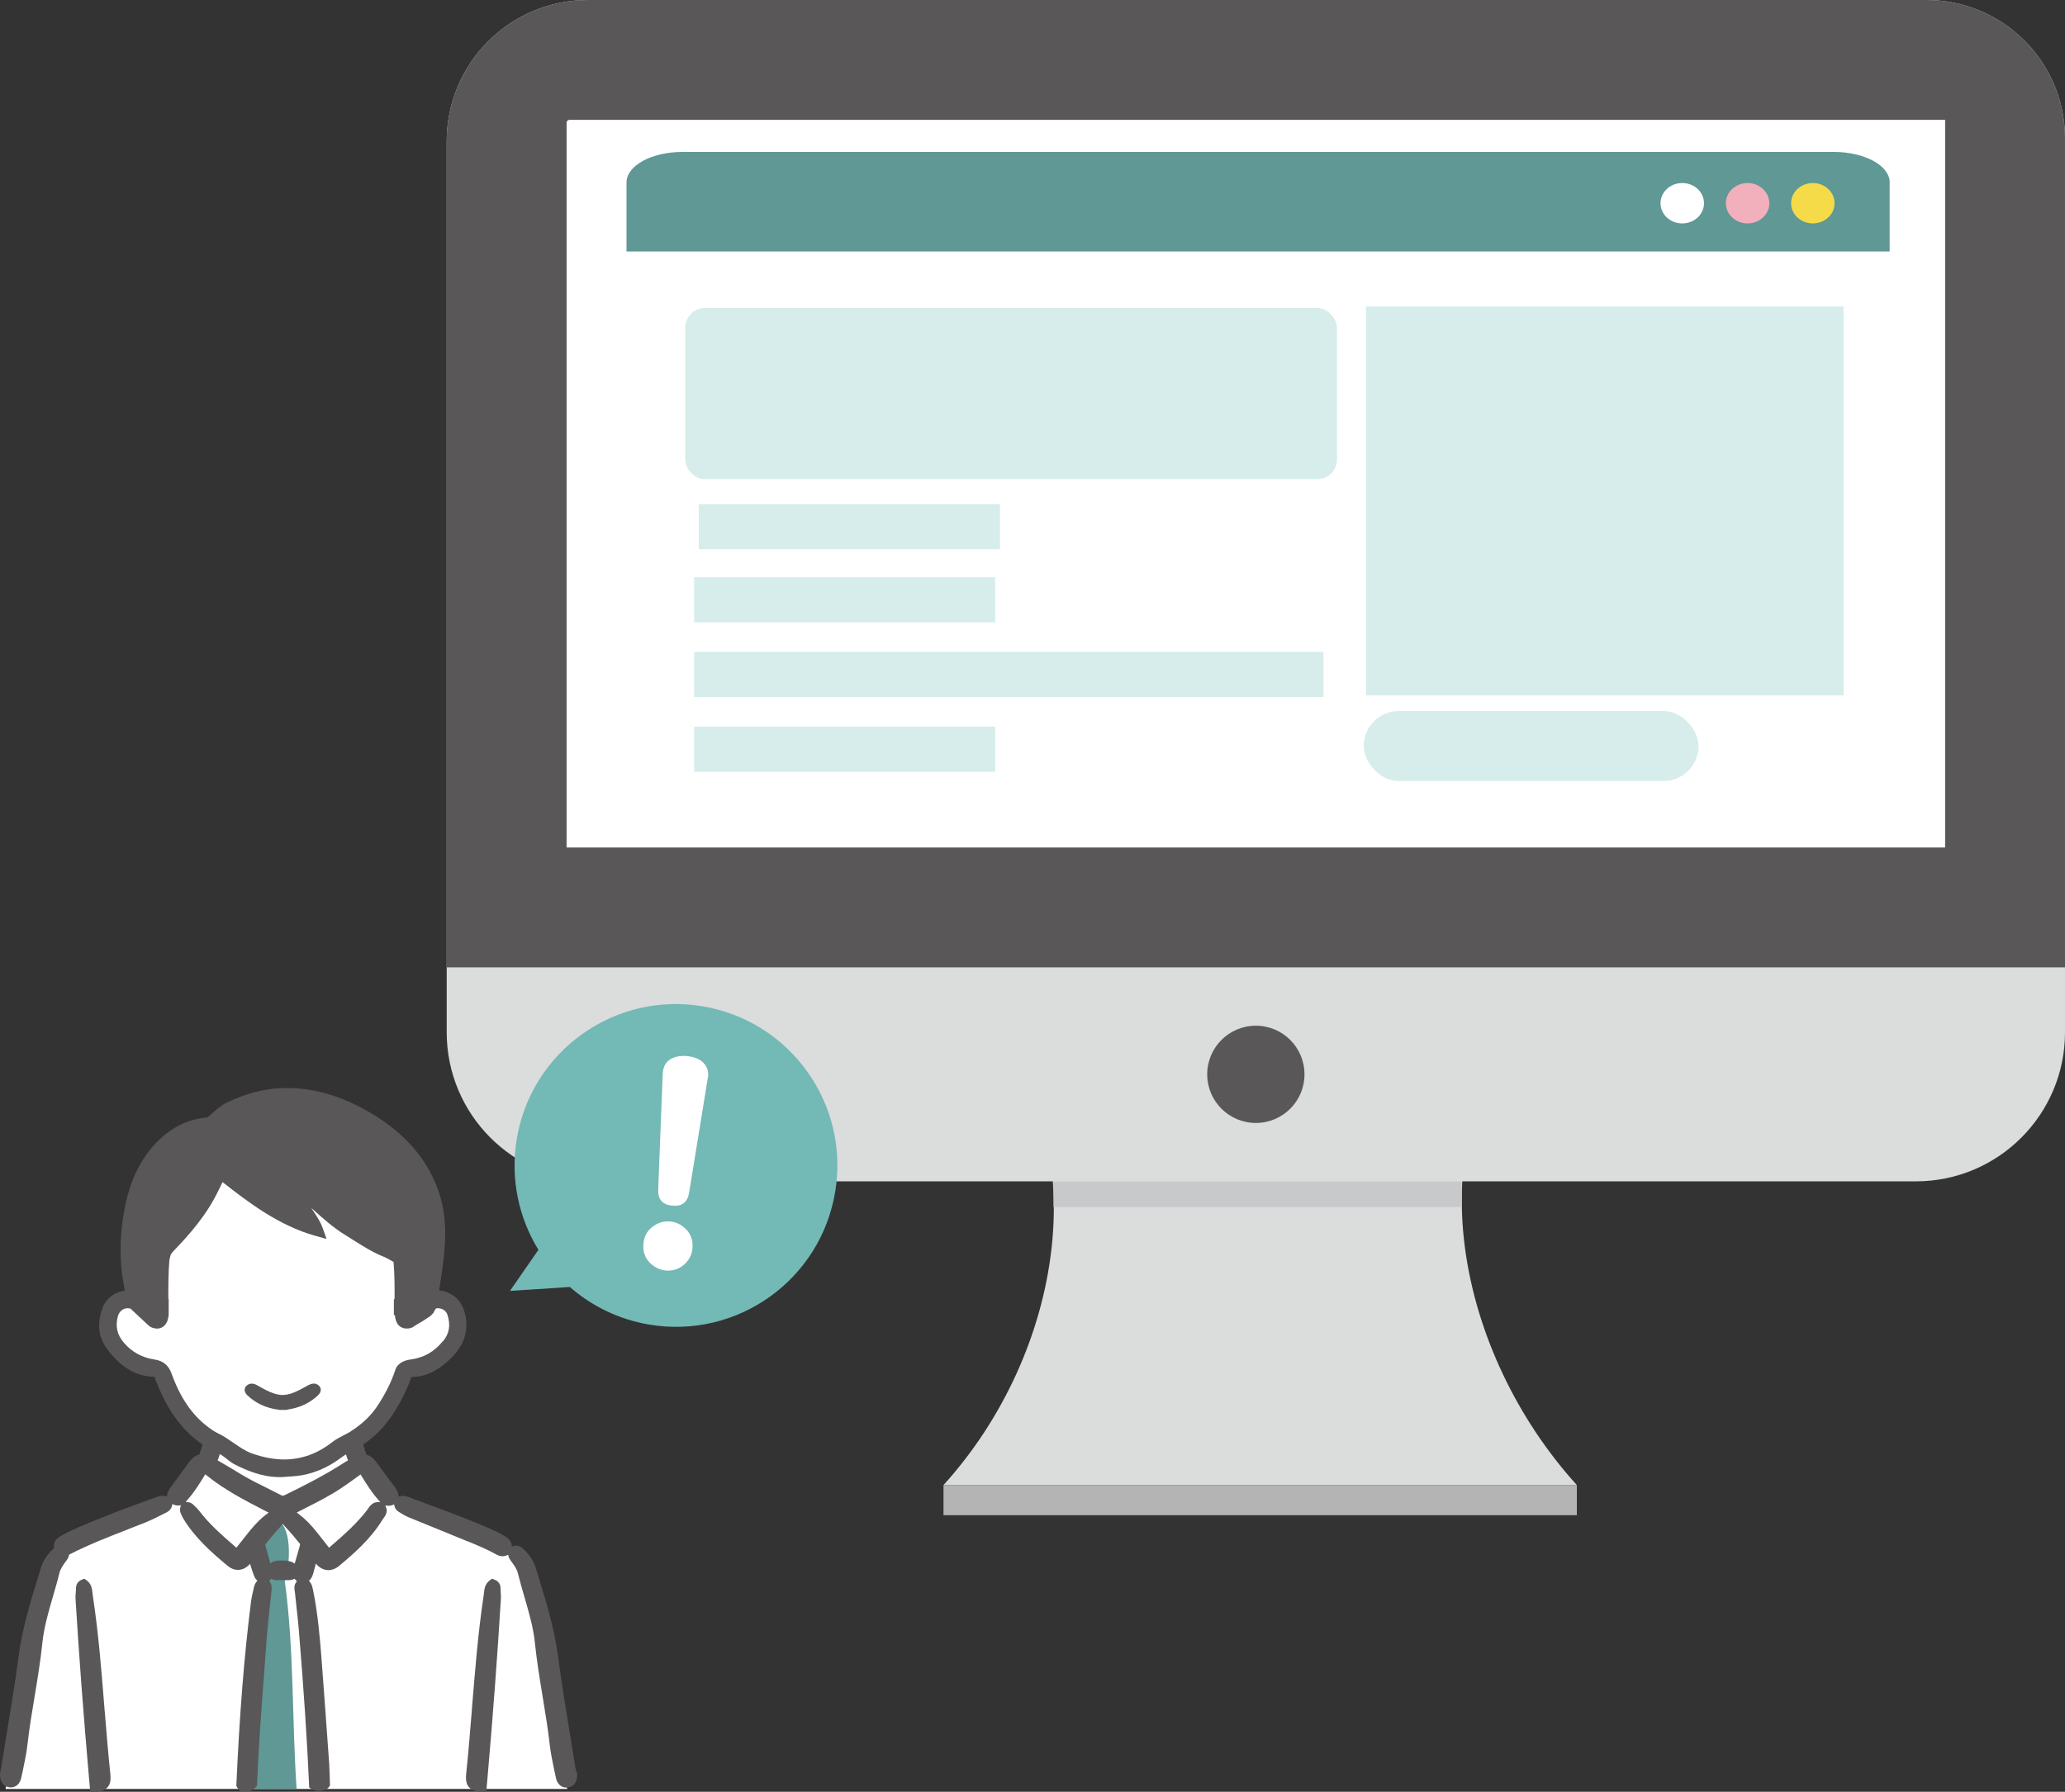<?xml version="1.0" encoding="UTF-8"?>
<svg id="_レイヤー_2" data-name="レイヤー_2" xmlns="http://www.w3.org/2000/svg" viewBox="0 0 241.17 209.31">
  <rect x="0" y="0" width="241.17" height="209.31" fill="#333333" stroke="none"/>
  <defs>
    <style>
      .cls-1 {
        fill: #595757;
      }

      .cls-2 {
        fill: #f2afbc;
      }

      .cls-3 {
        fill: #fff;
      }

      .cls-4 {
        fill: #d6edeb;
      }

      .cls-5 {
        fill: #b4b4b5;
      }

      .cls-6 {
        fill: #dbdcdc;
      }

      .cls-7 {
        fill: #f4db47;
      }

      .cls-8 {
        fill: #c8c9ca;
      }

      .cls-9 {
        fill: #5f9895;
      }

      .cls-10 {
        fill: #73b9b5;
      }
    </style>
  </defs>
  <g id="a">
    <g>
      <g>
        <path class="cls-6" d="M178.87,118h-64.28c13.91,15.32,9.5,40.16-4.4,55.48h73.97c-13.91-15.32-19.19-40.16-5.28-55.48h-.01Z"/>
        <rect class="cls-5" x="110.19" y="173.48" width="73.97" height="3.52"/>
        <rect class="cls-8" x="123.04" y="138" width="47.68" height="3"/>
        <path class="cls-6" d="M68.67,0h156.33c8.92,0,16.17,7.24,16.17,16.17v104.42c0,9.61-7.8,17.41-17.41,17.41H69.58c-9.61,0-17.41-7.8-17.41-17.41V16.5c0-9.11,7.39-16.5,16.5-16.5Z"/>
        <path class="cls-1" d="M68.67,0h156.33c8.92,0,16.17,7.24,16.17,16.17v96.83H52.17V16.5c0-9.11,7.39-16.5,16.5-16.5Z"/>
        <path class="cls-3" d="M227.17,14v85H66.17V14.34c0-.19.15-.34.34-.34h160.66Z"/>
        <circle class="cls-1" cx="146.67" cy="125.5" r="5.68"/>
      </g>
      <g id="e">
        <path id="f" class="cls-3" d="M25.05,136.14c-.13.34-7.59,8.33-7.52,8.59.07.27.36,7.98.36,7.98-.66-1.05-4.68-1.74-5.19.68-1.79,3.36,3.73,6.53,6.01,6.24-.59,2.39,3.94,8.02,6.07,8.98l-1.02,2.76c-1.62.35-1.7,1.58-3.47,3.08-1.22,1.02.53.56-2.14,1.65s-10.79,4.7-10.79,4.7c0,0-1.25.71-1.88,2.49-1.73,6.19-3.78,20.1-4.83,25.69h65.6s-3.11-16.77-3.39-17.93c-.28-1.15-1.26-7.49-2.17-8.82-.91-1.33-1.78-1.1-2.66-1.88-2.21-1.85-12.78-4.37-14.18-7.18-.97-1.64-3.07-3.44-2.33-4.94.4-.45,4.43-3.81,4.81-5.32s.7-2.97,1.96-3.25,3-.66,3.69-1.68c.69-1.02,1.81-2.23,1.42-3.79-.38-1.56-.59-2.34-1.89-2.43-1.29-.08-4.3,1.7-4.3,1.7l-.18-7.24-12.53-8.08-9.45-1.99h0Z"/>
        <g id="g">
          <path class="cls-9" d="M33.27,184.69c.65-1.99.94-6.69-1.24-7.34-.82.76-1.54,1.61-2.27,2.46,1.35,5.89.14,12.03-.35,17.98-.24,2.92-.38,5.85-.62,8.77-.07.8-.15,1.61-.27,2.42h6.12c-.55-8.12-.28-16.22-1.38-24.29h.01Z"/>
        </g>
        <g id="h">
          <g>
            <path class="cls-1" d="M67.29,206.95c-.03-.17-.08-.38-.11-.59-.2-1.27-.41-2.53-.62-3.82-.48-2.93-.98-5.96-1.37-8.96-.43-3.29-1.4-6.45-2.34-9.52l-.27-.87c-.25-.83-.75-1.6-1.44-2.23-.19-.18-.49-.41-.87-.41-.06,0-.16,0-.28.05l-.2.06-.03-.2c-.05-.37-.3-.7-.69-.94-.38-.23-.8-.47-1.23-.67-2.49-1.13-5.09-2.09-7.62-3.03l-.04-.02c-.79-.29-1.58-.59-2.37-.89-.16-.06-.31-.1-.44-.13l-.16-.04h-.11c-.12,0-.24,0-.36.04l-.19.04-.02-.19c-.05-.42-.33-.79-.48-.99l-.02-.03c-.66-.88-1.22-1.62-1.75-2.38-.43-.61-.86-1.15-1.48-1.3-.08-.26-.19-.52-.27-.79-.1-.33-.16-.66-.25-.99-.31-1.16-2.18-.94-2.11.29.04.7.19,1.48.48,2.15-.12.06-.23.13-.34.2-2.32,1.51-4.75,2.74-7.02,3.85-.11.05-.2.08-.26.08s-.14-.02-.24-.08c-.52-.27-1.05-.53-1.6-.81-.99-.49-2.01-.99-2.97-1.57-.94-.57-1.87-1.13-2.8-1.66.28-.68.44-1.46.48-2.17.07-1.23-1.8-1.44-2.11-.29-.09.33-.16.66-.25.99-.08.26-.19.52-.27.78-.57.13-.97.59-1.26.99l-.46.64c-.48.67-.97,1.33-1.46,1.99l-.09.12c-.15.19-.43.56-.48.97l-.02.19-.19-.04c-.11-.02-.2-.03-.3-.03-.08,0-.16,0-.25,0h-.05l-.2.07c-.15.05-.33.1-.5.17-.5.19-1,.37-1.51.55-1.2.43-2.43.88-3.63,1.37-.42.17-.84.34-1.27.51l-.05.02c-1.48.59-3.02,1.19-4.45,2-.61.35-.88.79-.79,1.31v.1l-.1.1c-.69.63-1.18,1.4-1.44,2.23l-.27.88c-.94,3.06-1.91,6.23-2.34,9.51-.39,3-.89,6.03-1.38,8.98-.21,1.26-.42,2.53-.62,3.8-.03.21-.08.42-.11.6l-.05.26c0,.91.32,1.44.99,1.57.09.02.18.03.27.03.61,0,1.08-.43,1.22-1.12.04-.2.08-.4.13-.6l.08-.36c.2-.96.41-1.95.52-2.95.21-1.86.52-3.74.83-5.58.34-2.05.69-4.16.91-6.29.19-1.81.71-3.61,1.22-5.36.26-.9.54-1.83.76-2.76.13-.52.45-.98.83-1.48.15-.2.25-.4.29-.6l.02-.09.16-.08c2.17-1.11,4.47-2,6.7-2.87l.04-.02c.66-.26,1.31-.51,1.96-.77.77-.31,1.52-.69,2.25-1.06l.3-.15c.32-.16.54-.44.61-.75l.04-.21.19.08c.14.06.28.09.42.09.04,0,.07,0,.13,0l.26-.03-.07.25c-.06.21-.05.44.04.67.07.2.17.39.29.61,1.35,2.24,3.23,3.91,5.21,5.56.36.3.77.46,1.19.46.45,0,.86-.18,1.21-.51l.21-.2.08.28c.11.38.24.76.39,1.15.06.16.15.31.27.43l.11.11-.1.12c-.06.07-.1.13-.14.21-.07.13-.13.29-.18.47v.06c-.14.55-.27,1.13-.34,1.71-.79,6.28-1.33,13.08-1.7,21.39.08.18.16.31.26.41.11.12.26.2.43.24h.77c.29-.07.55-.22.83-.5.04-.04.08-.09.12-.15.18-4.41.5-8.77.87-13.61l.09-1.22c.06-.85.13-1.7.19-2.55.09-1.2.23-2.46.35-3.56v-.07l.02-.09v-.06c.07-.54.13-1.09.18-1.64v-.03c.03-.23.02-.43-.02-.61,0-.05-.03-.1-.05-.15-.03-.07-.07-.14-.12-.22l-.09-.12.11-.11s.03-.03.05-.05l.09-.1.12.06c.15.07.32.11.52.11.1,0,.21,0,.33-.02h.04s.09,0,.14,0h.03l.09.02h.73c.23,0,.44-.04.61-.11l.12-.05.08.1s.05.05.07.08l.12.11-.1.13c-.06.08-.1.15-.13.22,0,.03-.02.07-.03.11-.05.19-.05.43,0,.7,0,.04.02.08.02.12.05.52.11,1.04.17,1.56v.05c.1.85.21,1.84.29,2.8.57,6.9.97,12.92,1.21,18.38l.04.05c.18.13.34.22.49.28.17.06.36.09.57.09.15,0,.32-.02.5-.05.35-.07.61-.23.77-.49.02-.03.03-.06.06-.1l-.09-2.48-.24-3.31c-.2-2.81-.43-5.99-.67-9.12-.19-2.43-.43-5.25-.99-7.96l-.02-.07c-.02-.13-.08-.39-.21-.64-.03-.06-.08-.13-.14-.2l-.1-.12.11-.11c.17-.18.29-.42.38-.72.08-.3.16-.59.24-.89l.07-.29.21.21c.37.36.8.55,1.27.55.42,0,.84-.16,1.21-.47,1.82-1.51,3.7-3.17,5.04-5.33.03-.05.07-.11.13-.19.22-.3.48-.66.41-1.11,0-.06-.03-.12-.05-.18l-.09-.28.3.04s.08,0,.12,0c.14,0,.27-.03.41-.08l.19-.08.04.2c.06.26.22.49.47.65.36.23.75.47,1.17.65.94.39,1.88.77,2.82,1.15l.1.04c1.01.41,2.03.82,3.03,1.24.3.13.6.25.93.38h.03c1.1.46,2.23.91,3.27,1.5.3.17.56.25.82.25.16,0,.31-.03.45-.1l.18-.08.05.19c.05.17.14.34.27.52.38.5.71.96.83,1.48.23.93.5,1.86.76,2.76.51,1.74,1.04,3.55,1.22,5.36.22,2.13.57,4.24.91,6.31.3,1.82.61,3.7.82,5.55.11.99.32,1.98.52,2.95v.02l.08.34c.04.2.09.4.13.6.14.69.61,1.12,1.22,1.12.08,0,.18,0,.27-.03.66-.13.99-.65.99-1.57l-.05-.26h-.07ZM29.24,178.74c-.43.53-.85,1.06-1.31,1.65l-.32.41-.24-.21c-1.5-1.3-2.91-2.54-4.04-4.02-.21-.27-.46-.54-.79-.83-.16-.14-.34-.23-.54-.25l-.32-.04.33-.38c.73-.84,1.3-1.77,1.86-2.68l.1-.17.15.12c2.13,1.72,4.49,2.93,6.77,4.11l.49.25-.23.17c-.65.48-1.26,1.08-1.92,1.89v-.02ZM35.02,180.54l-.02.08s-.02.09-.03.12c-.16.56-.33,1.13-.49,1.7l-.06.21-.19-.11c-.18-.1-.39-.17-.63-.21-.13-.02-.27-.03-.44-.03h-.29c-.32,0-.76,0-1.11.21l-.19.11-.06-.22c-.17-.62-.34-1.25-.52-1.88l-.02-.09.06-.07c.52-.65,1.15-1.42,1.84-2.15l.02-.03.14-.16.13.16s.08.09.12.14c.66.69,1.26,1.43,1.72,1.99l.05.06-.03.13v.04ZM44.03,175.48c-.53.02-.87.49-1.09.82-.04.05-.07.1-.1.14-1.17,1.52-2.57,2.77-4.27,4.24l-.14.12-.11-.14s-.88-1.12-1.22-1.55c-.75-.96-1.46-1.68-2.22-2.25l-.22-.17s.79-.41,1.07-.55c1.38-.7,2.8-1.42,4.14-2.31.61-.41,1.19-.83,1.81-1.28l.43-.31.1.16c.6.98,1.19,1.92,1.96,2.79l.24.27h-.36l-.02.02Z"/>
            <path class="cls-1" d="M58.46,185.58c0-.24-.03-.79-.71-1.05l-.28-.11-.24.17c-.59.42-.66,1.02-.71,1.5,0,.08-.02.17-.03.26-.66,4.39-1.01,8.81-1.36,13.1l-.03.42c-.2,2.43-.4,4.94-.66,7.4-.01.12-.02.25-.02.38,0,.5.12.88.38,1.15.32.34.8.49,1.51.5h.48l.15-1.67c.65-7.48,1.16-14.26,1.55-20.73.03-.4,0-.79-.03-1.14v-.18h0Z"/>
            <path class="cls-1" d="M12.22,199.86l-.03-.42c-.34-4.28-.69-8.71-1.36-13.1l-.03-.25c-.05-.48-.11-1.08-.71-1.5l-.24-.17-.28.11c-.67.26-.69.82-.7,1.06v.18c-.04.35-.07.74-.04,1.14.4,6.51.91,13.29,1.56,20.73l.15,1.67h.48c.71,0,1.19-.16,1.51-.5.27-.28.39-.65.38-1.16,0-.13-.01-.26-.02-.38-.26-2.46-.46-4.97-.66-7.4h0Z"/>
          </g>
          <g>
            <path class="cls-1" d="M54.32,153.53c-.31-1.45-1.22-2.39-2.63-2.73-.14-.03-.28-.05-.41-.07,0-.08.03-.16.04-.25l.08-.49c.46-3,.93-6.1.27-9.21-.07-.33-.16-.66-.25-.99-1.3-4.4-4.46-7.93-9.4-10.48-2.88-1.49-5.67-2.21-8.52-2.21-.27,0-.54,0-.81.02-2.01.1-4.02.64-6.15,1.65-.73.35-1.31.87-1.87,1.38-.11.1-.21.19-.32.29-.09.08-.11.09-.13.09-5,.41-8.03,4.8-9.12,8.43-1.08,3.61-1.31,7.77-.64,11.11.03.23.06.46.1.69v.02c-1.14.13-2.14.86-2.55,1.91-.72,1.84-.55,3.49.5,4.9,1.55,2.08,3.23,3.11,5.29,3.24h.22l.08.22c.26.64.57,1.4.93,2.14,1.56,3.19,3.72,5.37,6.61,6.66.28.13.54.34.82.56.27.22.55.44.88.62,1.26.65,3.18,1.52,5.29,1.52.19,0,.38,0,.57-.02l.39-.03c.76-.05,1.55-.1,2.34-.31.46-.12.92-.27,1.36-.45.88-.36,1.72-.84,2.52-1.44.4-.3.75-.52,1.11-.69,2.07-1.01,3.77-2.54,5.05-4.54.88-1.37,1.53-2.68,2-4l.08-.22h.23c1.47-.07,2.79-.69,4.16-1.96,1.73-1.61,2.33-3.31,1.89-5.35h-.01ZM19.83,147.07c.03-.37.14-.62.37-.86,1.97-2.04,3.98-4.33,5.33-7.18.15-.31.3-.62.46-.94,3.09,2.42,6.6,5.09,10.86,6.28l1.29.36-.45-1.26c-.27-.75-.68-1.37-1.08-1.97-.09-.13-.18-.27-.26-.4.03.03.07.06.1.09,1.21,1.09,2.46,2.22,3.92,3.11.34.21.68.42,1.02.64,1.08.68,2.2,1.39,3.45,1.88.23.09.47.23.72.37.13.08.26.15.41.23v.09c.12,1.41.12,2.85.11,4.26h-2.06s-.11,0-.16,0h-.06c-.28,0-.53.12-.71.33s-.25.49-.2.77c0,.06.02.12.02.18v.6c0,.68-.71,1.23-1.59,1.23h-2.98c-.87,0-1.59-.55-1.59-1.23v-.6c0-.06,0-.12.02-.18.05-.27-.02-.55-.2-.77-.17-.21-.43-.33-.71-.33h-.06c-.38,0-.72.24-.86.58-.72-.26-1.45-.4-2.17-.4-.64,0-1.29.11-1.94.32-.15-.3-.47-.5-.82-.5h-.06c-.27,0-.53.12-.71.33s-.25.49-.2.77c0,.06.02.12.02.18v.6c0,.68-.71,1.23-1.59,1.23h-2.98c-.87,0-1.59-.55-1.59-1.23v-.6c0-.06,0-.12.02-.18.05-.27-.02-.55-.2-.77-.18-.21-.43-.33-.71-.33h-2.35c-.01-1.53,0-3.12.13-4.69h.04ZM51.73,156.66c-1.01,1.26-2.26,1.96-3.82,2.16-.52.07-1.45.31-1.75,1.23-.46,1.41-1.16,2.8-2.13,4.26-.77,1.14-1.81,2.11-3.18,2.97-.24.15-.5.28-.76.41-.41.21-.84.43-1.24.74-1.73,1.37-3.64,2.06-5.66,2.06-1.18,0-2.45-.24-3.75-.7-.77-.27-1.47-.76-2.15-1.23-.57-.39-1.15-.8-1.8-1.11-.36-.17-.74-.41-1.2-.76-1.88-1.42-3.24-3.42-4.27-6.27-.34-.93-.97-1.45-1.94-1.6-1.49-.22-2.67-.87-3.62-1.98-.79-.92-1.01-1.9-.69-3.09.15-.56.61-.93,1.15-.93.11,0,.22.02.33.05.09.09.18.18.26.25l.12.11,1.69,1.58c.2.19.45.31.71.35.11.03.22.04.33.04.54,0,1-.36,1.2-.93.07-.22.11-.43.14-.64h1.34v.03c0,1.64,1.57,2.97,3.5,2.97h2.98c1.78,0,3.28-1.16,3.47-2.64.06-.02.12-.04.16-.06.51-.21,1.06-.32,1.71-.32.56,0,1.1.12,1.71.35.11.04.22.07.33.09.23,1.45,1.71,2.58,3.46,2.58h2.98c1.93,0,3.5-1.33,3.5-2.97v-.03h1.28c.02.19.05.39.11.59.2.68.68.88.95.94.1.02.19.03.29.03h.14c.3,0,.59-.11.83-.32.61-.34,1.16-.68,1.68-1.04.21-.14.37-.3.5-.47.02-.05.05-.11.07-.15.07-.12.15-.24.22-.36.08-.02.15-.03.23-.03.52,0,.97.31,1.12.78.38,1.2.22,2.17-.51,3.07h-.02Z"/>
            <path class="cls-1" d="M39.77,151.25c-.59,0-1.11.25-1.41.68l-.03.04-.21.6.02.12c.15.92.77,1.49,1.61,1.49.41,0,.84-.14,1.24-.41l.08-.07.04-.07c.44-.76.31-1.31.12-1.63-.27-.46-.83-.75-1.46-.75h0Z"/>
            <path class="cls-1" d="M27.67,151.95l-.03-.04c-.29-.42-.81-.66-1.4-.66-.63,0-1.19.29-1.46.75-.19.33-.32.88.13,1.66l.07.09.07.04c.37.26.8.4,1.21.4.84,0,1.46-.57,1.61-1.49l.02-.12-.19-.55-.03-.06v-.02Z"/>
            <path class="cls-1" d="M36.62,161.63c-.24,0-.45.1-.63.19l-.31.17c-.53.3-1.09.6-1.66.79-.33.11-.68.17-1,.18-.34,0-.68-.07-1.02-.18-.58-.19-1.13-.49-1.66-.79l-.31-.17c-.16-.09-.38-.19-.63-.19-.21,0-.41.08-.58.22-.16.14-.25.31-.25.5,0,.33.23.56.36.68.81.77,1.82,1.29,2.99,1.54.12.03.24.05.37.07l.3.04v.02h.86s.3-.07.3-.07c.12-.02.25-.04.37-.07,1.17-.25,2.17-.77,2.99-1.54.13-.12.36-.35.35-.68,0-.19-.09-.37-.25-.5-.17-.15-.37-.22-.58-.22h0Z"/>
            <path class="cls-1" d="M24.48,149.43c.14,0,.29-.04.43-.11.46-.25.93-.36,1.45-.36.35,0,.72.05,1.11.17.11.03.22.05.32.05.33,0,.58-.17.71-.47.18-.42.02-.81-.44-1.07-.46-.27-.96-.32-1.66-.32h-.18c-.71.02-1.46.11-2.11.61-.42.33-.53.72-.29,1.12.15.25.39.39.66.39h0Z"/>
            <path class="cls-1" d="M38.22,149.16c.12,0,.24-.02.38-.06.38-.1.73-.15,1.06-.15.49,0,.93.11,1.35.33.18.09.35.14.51.14.27,0,.5-.13.65-.38.18-.29.27-.73-.34-1.17-.67-.49-1.44-.55-2.24-.57h-.17c-.4,0-.91.03-1.4.27-.71.36-.64.85-.53,1.11.13.31.38.47.71.47h.02Z"/>
          </g>
        </g>
      </g>
      <rect class="cls-3" x="19.7" y="147.17" width="26.3" height="11.11" rx="4.23" ry="4.23"/>
      <g>
        <path class="cls-10" d="M82.03,117.55c-10.27-1.71-19.98,5.24-21.68,15.51-.77,4.66.24,9.21,2.53,12.94l-3.32,4.8,6.99-.46c2.55,2.23,5.72,3.8,9.31,4.4,10.27,1.71,19.98-5.24,21.68-15.51,1.71-10.27-5.24-19.98-15.51-21.68Z"/>
        <path class="cls-3" d="M78.32,142.69c.5.05.98.24,1.42.57.86.65,1.24,1.51,1.13,2.58-.07.73-.38,1.34-.92,1.84-.63.57-1.38.82-2.25.73-.47-.05-.9-.21-1.28-.47-.96-.64-1.39-1.54-1.27-2.69.08-.84.45-1.5,1.11-1.98.61-.46,1.29-.65,2.05-.57ZM82.66,125.95l-2.18,13.39c-.19,1.12-.85,1.62-1.98,1.5-1.13-.11-1.68-.74-1.63-1.87l.53-13.56c0-.05.01-.12.02-.19.08-.8.49-1.36,1.22-1.66.47-.19,1.02-.25,1.63-.19.95.1,1.64.43,2.06.99.33.46.45.99.34,1.59Z"/>
      </g>
      <path class="cls-3" d="M220.69,22.29v68.71c0,2.51-2.92,4.54-6.52,4.54H79.68c-3.6,0-6.52-2.04-6.52-4.54V22.29c0-2.51,2.92-4.54,6.52-4.54h134.49c3.6,0,6.52,2.03,6.52,4.54Z"/>
      <path class="cls-9" d="M220.69,21.32v8.06H73.17v-8.06c0-1.97,2.92-3.57,6.52-3.57h134.49c3.6,0,6.52,1.6,6.52,3.57Z"/>
      <ellipse class="cls-3" cx="196.47" cy="23.74" rx="2.54" ry="2.36"/>
      <ellipse class="cls-2" cx="204.1" cy="23.74" rx="2.54" ry="2.36"/>
      <ellipse class="cls-7" cx="211.72" cy="23.74" rx="2.54" ry="2.36"/>
      <rect class="cls-4" x="80.03" y="35.98" width="76.11" height="20" rx="2.3" ry="2.3"/>
      <rect class="cls-4" x="81.07" y="67.43" width="35.16" height="5.27"/>
      <rect class="cls-4" x="81.62" y="58.89" width="35.16" height="5.27"/>
      <rect class="cls-4" x="81.07" y="76.15" width="73.5" height="5.27"/>
      <rect class="cls-4" x="81.07" y="84.88" width="35.16" height="5.27"/>
      <rect class="cls-4" x="159.53" y="35.8" width="55.78" height="45.44"/>
      <rect class="cls-4" x="159.27" y="83.06" width="39.1" height="8.18" rx="4.09" ry="4.09"/>
    </g>
  </g>
</svg>